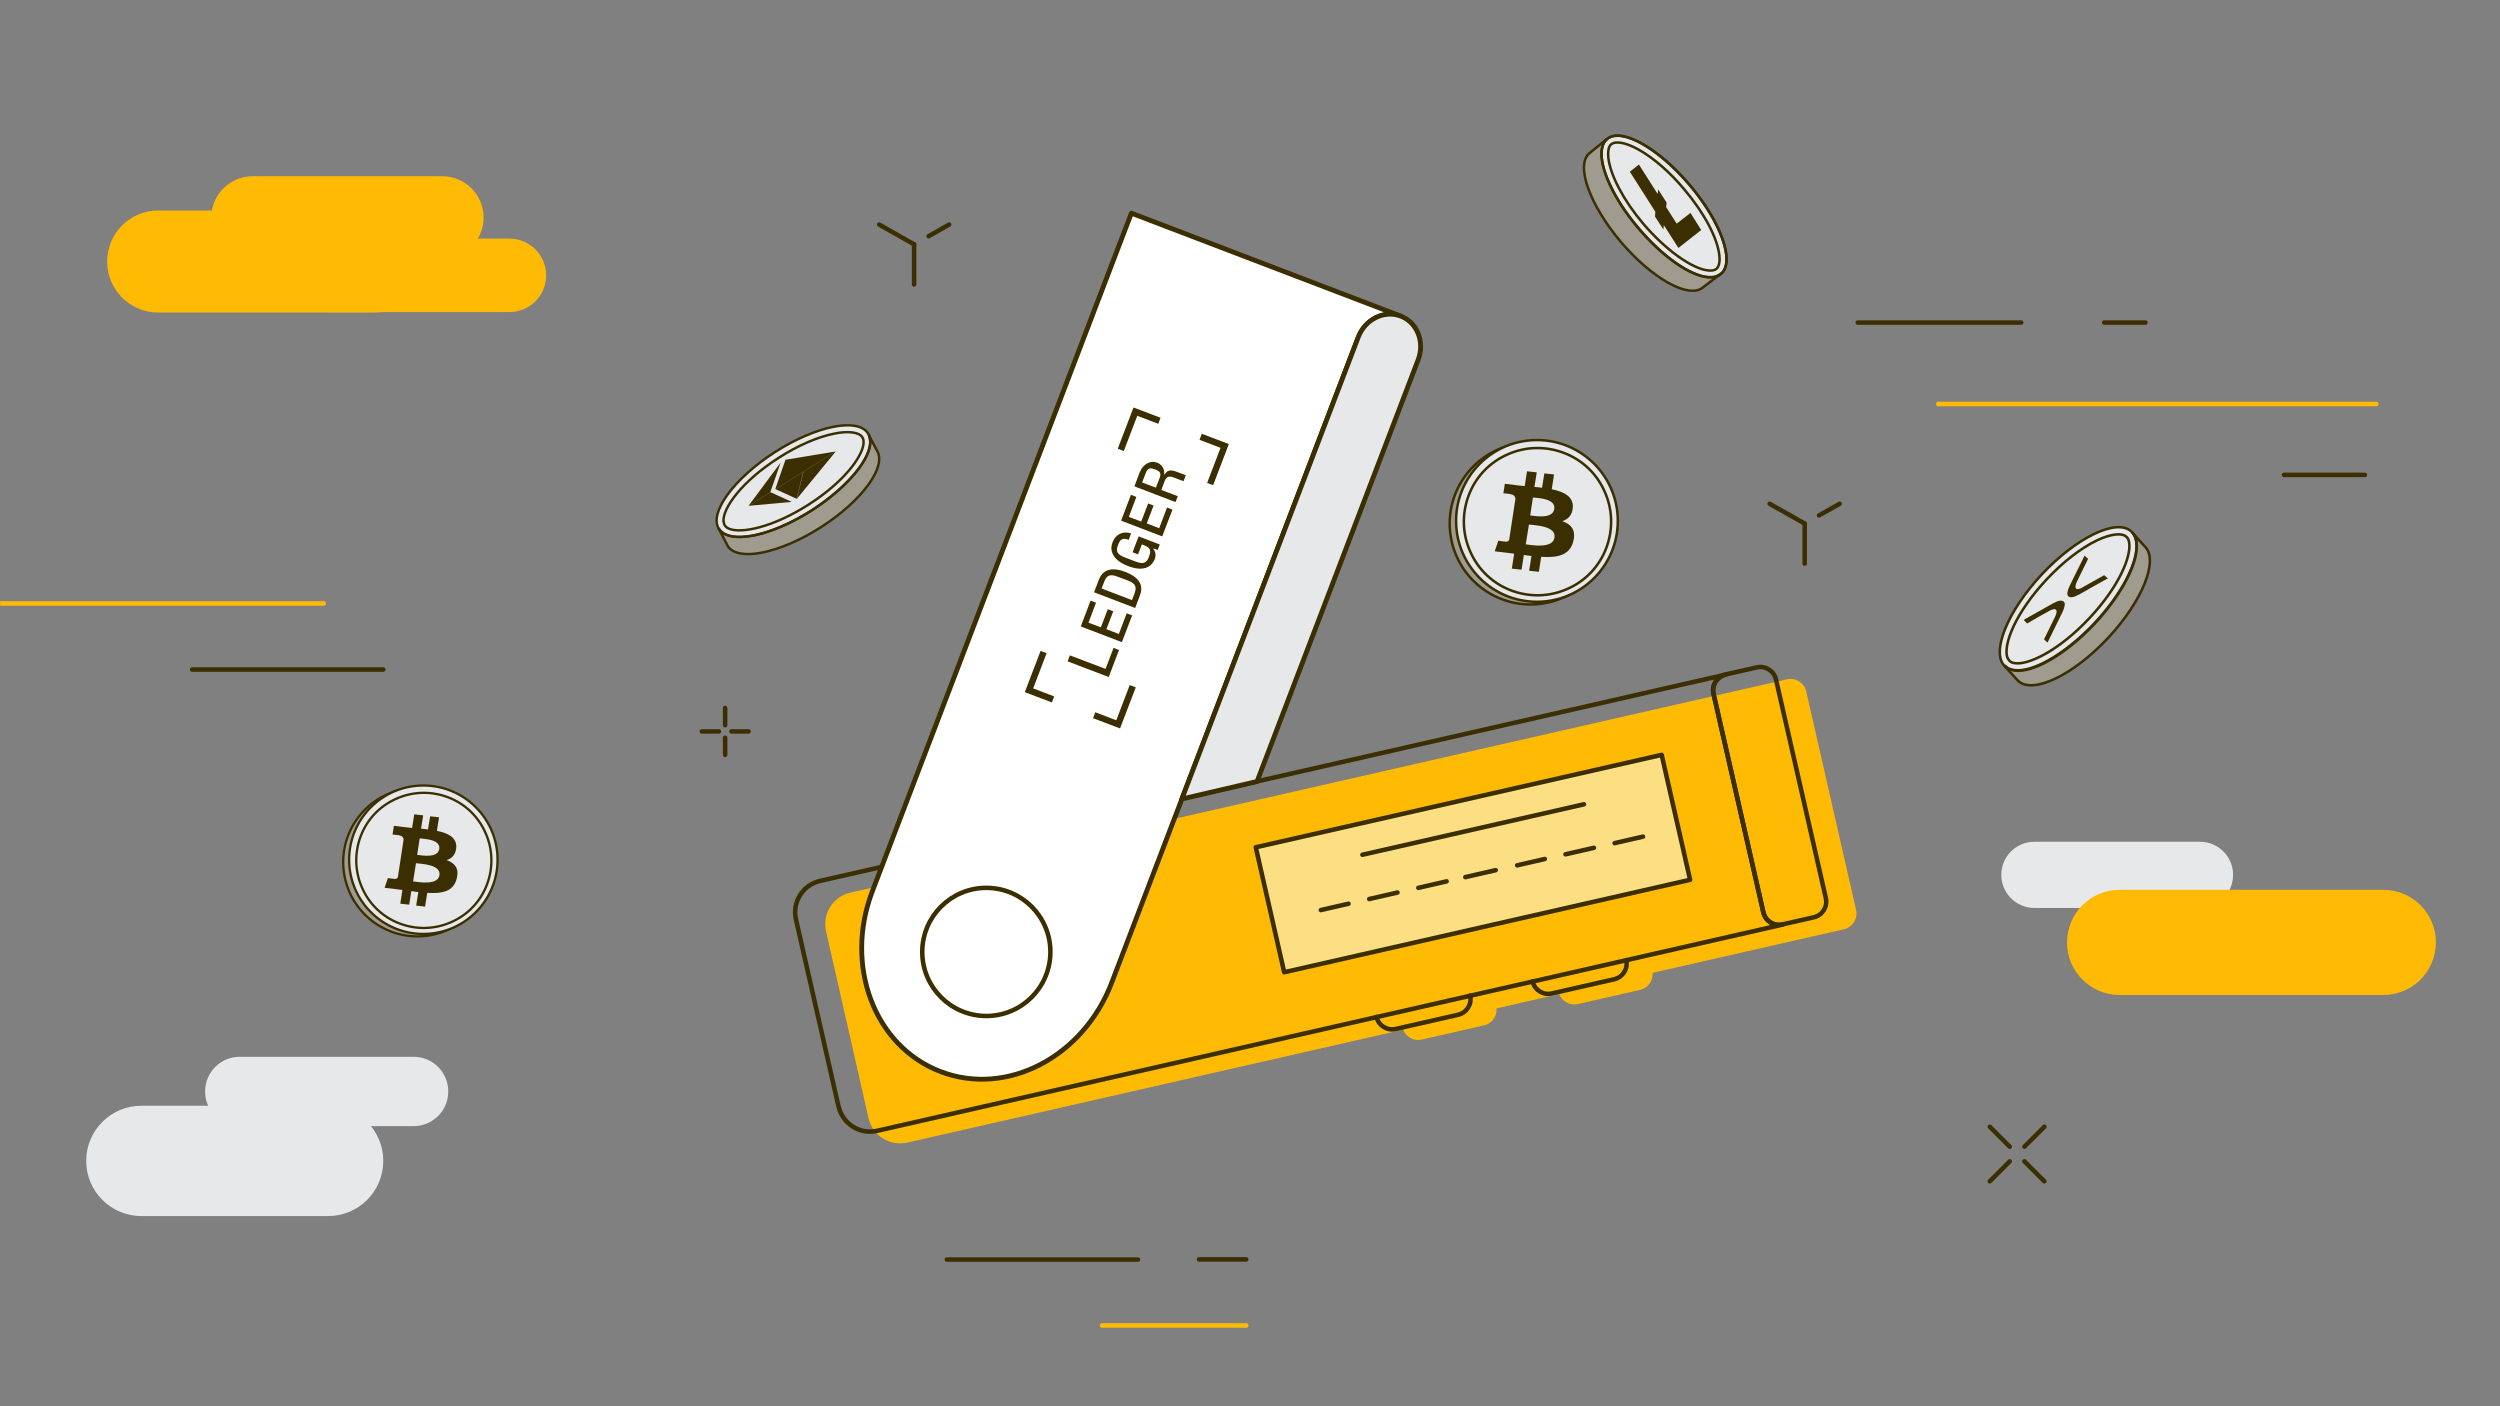 <svg width="1920" height="1080" viewBox="0 0 1920 1080" fill="none" xmlns="http://www.w3.org/2000/svg">
<rect x="0" y="0" width="1920" height="1080" fill="#808080" stroke="none"/>
<g clip-path="url(#clip0_6257_489)">
<mask id="mask0_6257_489" style="mask-type:luminance" maskUnits="userSpaceOnUse" x="0" y="0" width="1920" height="1080">
<path d="M1920 0H0V1080H1920V0Z" fill="white"/>
</mask>
<g mask="url(#mask0_6257_489)">
<path d="M121.433 240.015H287.846C309.445 240.015 326.954 222.506 326.954 200.907V200.791C326.954 179.192 309.445 161.682 287.846 161.682H121.433C99.834 161.682 82.324 179.192 82.324 200.791V200.907C82.324 222.506 99.834 240.015 121.433 240.015Z" fill="#FFBB04"/>
<path d="M194.081 198.818H339.605C357.166 198.818 371.402 184.608 371.402 167.079C371.402 149.55 357.166 135.34 339.605 135.34H194.081C176.519 135.34 162.283 149.55 162.283 167.079C162.283 184.608 176.519 198.818 194.081 198.818Z" fill="#FFBB04"/>
<path d="M249.907 239.668H391.253C406.828 239.668 419.453 227.042 419.453 211.468C419.453 195.893 406.828 183.268 391.253 183.268H249.907C234.332 183.268 221.707 195.893 221.707 211.468C221.707 227.042 234.332 239.668 249.907 239.668Z" fill="#FFBB04"/>
<path d="M-13.861 463.467H248.64" stroke="#FFBB04" stroke-width="3.481" stroke-linecap="round" stroke-linejoin="round"/>
<path d="M147.551 514.18H294.352" stroke="#3B2E00" stroke-width="3.481" stroke-linecap="round" stroke-linejoin="round"/>
<path d="M957.097 967.232H920.773" stroke="#3B2E00" stroke-width="3.481" stroke-linecap="round" stroke-linejoin="round"/>
<path d="M957.097 1017.95H846.387" stroke="#FFBB04" stroke-width="3.481" stroke-linecap="round" stroke-linejoin="round"/>
<path d="M874.01 967.348H727.209" stroke="#3B2E00" stroke-width="3.481" stroke-linecap="round" stroke-linejoin="round"/>
<path d="M556.898 543.754V556.984" stroke="#3B2E00" stroke-width="3.481" stroke-linecap="round" stroke-linejoin="round"/>
<path d="M556.898 566.615V579.729" stroke="#3B2E00" stroke-width="3.481" stroke-linecap="round" stroke-linejoin="round"/>
<path d="M539.025 561.742H552.139" stroke="#3B2E00" stroke-width="3.481" stroke-linecap="round" stroke-linejoin="round"/>
<path d="M561.771 561.742H574.884" stroke="#3B2E00" stroke-width="3.481" stroke-linecap="round" stroke-linejoin="round"/>
<path d="M1562.41 697.305H1689.6C1703.64 697.305 1715.01 685.926 1715.01 671.89C1715.01 657.854 1703.64 646.475 1689.6 646.475H1562.41C1548.37 646.475 1537 657.854 1537 671.89C1537 685.926 1548.37 697.305 1562.41 697.305Z" fill="#E6E8EA"/>
<path d="M1627.86 764.149H1830.36C1852.67 764.149 1870.75 746.068 1870.75 723.764C1870.75 701.46 1852.67 683.379 1830.36 683.379H1627.86C1605.56 683.379 1587.48 701.46 1587.48 723.764C1587.48 746.068 1605.56 764.149 1627.86 764.149Z" fill="#FFBB04"/>
<path d="M184.102 864.877H317.674C332.351 864.877 344.249 852.979 344.249 838.302V838.186C344.249 823.509 332.351 811.611 317.674 811.611H184.102C169.425 811.611 157.527 823.509 157.527 838.186V838.302C157.527 852.979 169.425 864.877 184.102 864.877Z" fill="#E6E8EA"/>
<path d="M108.559 933.926H251.995C275.388 933.926 294.353 914.962 294.353 891.569C294.353 868.175 275.388 849.211 251.995 849.211H108.559C85.165 849.211 66.201 868.175 66.201 891.569C66.201 914.962 85.165 933.926 108.559 933.926Z" fill="#E6E8EA"/>
<path d="M1528.17 865.342L1543.49 880.661" stroke="#3B2E00" stroke-width="3.481" stroke-linecap="round" stroke-linejoin="round"/>
<path d="M1554.75 891.918L1570.06 907.236" stroke="#3B2E00" stroke-width="3.481" stroke-linecap="round" stroke-linejoin="round"/>
<path d="M1528.17 907.236L1543.49 891.918" stroke="#3B2E00" stroke-width="3.481" stroke-linecap="round" stroke-linejoin="round"/>
<path d="M1554.75 880.66L1570.06 865.342" stroke="#3B2E00" stroke-width="3.481" stroke-linecap="round" stroke-linejoin="round"/>
<path d="M1359.09 386.91L1386.01 402.113" stroke="#3B2E00" stroke-width="3.481" stroke-linecap="round" stroke-linejoin="round"/>
<path d="M1412.81 386.91L1397.03 395.846" stroke="#3B2E00" stroke-width="3.481" stroke-linecap="round" stroke-linejoin="round"/>
<path d="M1386.01 402.113V432.866" stroke="#3B2E00" stroke-width="3.481" stroke-linecap="round" stroke-linejoin="round"/>
<path d="M675.219 172.475L702.026 187.677" stroke="#3B2E00" stroke-width="3.481" stroke-linecap="round" stroke-linejoin="round"/>
<path d="M728.943 172.475L713.16 181.41" stroke="#3B2E00" stroke-width="3.481" stroke-linecap="round" stroke-linejoin="round"/>
<path d="M702.021 187.678V218.43" stroke="#3B2E00" stroke-width="3.481" stroke-linecap="round" stroke-linejoin="round"/>
<path d="M1552.32 247.732H1426.75" stroke="#3B2E00" stroke-width="3.481" stroke-linecap="round" stroke-linejoin="round"/>
<path d="M1647.7 247.732H1616.02" stroke="#3B2E00" stroke-width="3.481" stroke-linecap="round" stroke-linejoin="round"/>
<path d="M1816.21 364.709H1754.12" stroke="#3B2E00" stroke-width="3.481" stroke-linecap="round" stroke-linejoin="round"/>
<path d="M1825.02 310.283H1488.6" stroke="#FFBB04" stroke-width="3.481" stroke-linecap="round" stroke-linejoin="round"/>
<path d="M696.692 877.526L1392.17 719.12L1416.19 713.666C1422.81 712.158 1426.98 705.543 1425.47 698.928L1387.18 531.006C1385.67 524.391 1379.05 520.214 1372.44 521.722L1348.42 527.177L652.942 685.582C639.712 688.6 631.473 701.829 634.374 715.059L667.1 858.959C670.117 872.188 683.346 880.428 696.576 877.526H696.692Z" fill="#FFBB04"/>
<path d="M1206.25 747.088L1254.18 736.179C1260.79 734.671 1267.41 738.849 1268.92 745.463C1270.43 752.078 1266.25 758.693 1259.63 760.201L1211.71 771.11C1205.09 772.619 1198.48 768.441 1196.97 761.826C1195.46 755.211 1199.64 748.597 1206.25 747.088Z" fill="#FFBB04"/>
<path d="M1086.38 774.361L1134.31 763.453C1140.93 761.944 1147.54 766.122 1149.05 772.736C1150.56 779.351 1146.38 785.966 1139.77 787.475L1091.84 798.383C1085.22 799.892 1078.61 795.714 1077.1 789.099C1075.59 782.484 1079.77 775.87 1086.38 774.361Z" fill="#FFBB04"/>
<path d="M1248.96 737.342C1250.47 743.957 1246.29 750.572 1239.67 752.08L1191.75 762.989C1185.13 764.497 1178.52 760.32 1177.01 753.705" stroke="#3B2E00" stroke-width="3.481" stroke-linecap="round" stroke-linejoin="round"/>
<path d="M1129.08 764.611C1130.59 771.226 1126.41 777.841 1119.8 779.349L1071.87 790.258C1065.25 791.767 1058.64 787.589 1057.13 780.974" stroke="#3B2E00" stroke-width="3.481" stroke-linecap="round" stroke-linejoin="round"/>
<path d="M644.004 849.909L611.279 706.009C608.261 692.779 616.617 679.55 629.846 676.533L1325.32 518.127C1318.71 519.635 1314.53 526.25 1316.04 532.865L1354.33 700.787C1355.84 707.401 1362.46 711.579 1369.07 710.071L673.597 868.476C660.367 871.494 647.138 863.138 644.12 849.909H644.004Z" stroke="#3B2E00" stroke-width="3.481" stroke-linecap="round" stroke-linejoin="round"/>
<path d="M669.999 684.424L868.906 163.715L1075.7 242.744C1063.05 237.87 1048.32 245.645 1042.86 259.803L853.82 754.633C832.002 811.845 773.166 842.481 722.337 822.985C671.508 803.605 648.066 741.519 669.999 684.424Z" fill="white" stroke="#3B2E00" stroke-width="3.714" stroke-linecap="round" stroke-linejoin="round"/>
<path d="M1276.16 579.729L964.428 650.724L986.28 746.676L1298.01 675.681L1276.16 579.729Z" fill="#FCDE83" stroke="#3B2E00" stroke-width="3.481" stroke-linecap="round" stroke-linejoin="round"/>
<path d="M1354.21 700.668L1315.92 532.747C1314.41 526.132 1318.59 519.517 1325.2 518.008L1349.22 512.554C1355.84 511.046 1362.45 515.223 1363.96 521.838L1402.26 689.76C1403.77 696.375 1399.59 702.989 1392.97 704.498L1368.95 709.952C1362.34 711.461 1355.72 707.283 1354.21 700.668Z" stroke="#3B2E00" stroke-width="3.481" stroke-linecap="round" stroke-linejoin="round"/>
<path d="M757.497 780.278C784.672 780.278 806.702 758.248 806.702 731.073C806.702 703.898 784.672 681.869 757.497 681.869C730.323 681.869 708.293 703.898 708.293 731.073C708.293 758.248 730.323 780.278 757.497 780.278Z" fill="white" stroke="#3B2E00" stroke-width="3.481" stroke-linecap="round" stroke-linejoin="round"/>
<path d="M965.452 600.054L1089.16 276.279C1094.38 262.585 1088.35 247.499 1075.7 242.741C1063.05 237.983 1048.43 245.178 1043.21 258.756L907.66 613.632L965.452 600.17V600.054Z" fill="#E6E8EA" stroke="#3B2E00" stroke-width="3.714" stroke-linecap="round" stroke-linejoin="round"/>
<path d="M1261.85 642.529L1240.03 647.519" stroke="#3B2E00" stroke-width="3.481" stroke-linecap="round" stroke-linejoin="round"/>
<path d="M1224.13 651.117L1202.31 656.107" stroke="#3B2E00" stroke-width="3.481" stroke-linecap="round" stroke-linejoin="round"/>
<path d="M1186.41 659.703L1165.18 664.577" stroke="#3B2E00" stroke-width="3.481" stroke-linecap="round" stroke-linejoin="round"/>
<path d="M1148.7 668.293L1125.38 673.631" stroke="#3B2E00" stroke-width="3.481" stroke-linecap="round" stroke-linejoin="round"/>
<path d="M1110.98 676.879L1089.28 681.869" stroke="#3B2E00" stroke-width="3.481" stroke-linecap="round" stroke-linejoin="round"/>
<path d="M1073.27 685.467L1051.57 690.457" stroke="#3B2E00" stroke-width="3.481" stroke-linecap="round" stroke-linejoin="round"/>
<path d="M1035.66 694.055L1014.43 698.929" stroke="#3B2E00" stroke-width="3.481" stroke-linecap="round" stroke-linejoin="round"/>
<path d="M1216.47 617.695L1046.34 656.455" stroke="#3B2E00" stroke-width="3.481" stroke-linecap="round" stroke-linejoin="round"/>
<path d="M927.046 370.859L931.688 372.6L943.757 341.034L922.984 333.143L921.244 337.785L937.374 343.936L927.046 370.975V370.859ZM858.462 344.632L863.103 346.373L873.432 319.333L889.562 325.484L891.303 320.842L870.531 312.951L858.462 344.516V344.632ZM887.822 374.572L877.145 370.511L879.93 363.316C881.323 359.834 882.948 359.022 886.081 360.182L887.938 360.879C891.187 362.155 891.883 363.78 890.491 367.377L887.706 374.572H887.822ZM894.088 363.78C894.437 360.182 892.348 356.701 888.634 355.308C886.313 354.38 883.876 354.496 881.555 355.657C878.654 357.049 876.565 359.486 875.056 363.316L871.227 373.528L902.792 385.597L904.533 381.071L891.883 376.313L894.436 369.582C895.713 366.101 897.802 365.289 901.399 366.681L908.943 369.582L910.683 364.94L903.836 362.387C898.846 360.531 896.525 360.995 894.553 364.36L893.972 364.128L894.088 363.78ZM880.627 402.192L885.965 388.266L881.787 386.641L876.449 400.567L866.933 396.97L872.735 381.651L868.558 380.027L861.015 399.871L892.58 411.94L900.471 391.399L896.293 389.775L890.259 405.673L880.627 401.96V402.192ZM876.565 417.974L878.77 418.787C883.296 420.528 884.224 422.732 882.6 426.91L882.251 427.955C880.627 432.132 878.538 433.641 872.271 431.32L863.8 428.071C857.533 425.634 856.953 423.081 858.578 418.787L858.926 417.858C860.55 413.797 862.523 412.984 866.817 414.609L868.674 409.619C862.291 407.646 856.721 410.315 854.4 416.582C853.239 419.599 853.239 422.5 854.4 425.053C856.025 428.883 859.854 432.248 866.237 434.685C872.619 437.122 877.377 437.355 881.207 435.614C883.76 434.453 885.733 432.132 886.777 429.579C887.822 426.91 887.706 424.009 885.849 421.804L886.081 421.224L889.098 422.384L890.723 418.207L874.476 411.94L869.834 424.125L874.012 425.75L877.029 417.858L876.565 417.974ZM846.044 451.977L847.901 447.103C849.642 442.461 851.847 440.372 858.113 442.809L866.469 445.942C872.736 448.379 872.968 451.28 871.227 456.038L869.37 460.912L846.044 451.977ZM875.521 457.083C878.77 448.495 873.548 442.809 864.264 439.211C854.98 435.614 847.205 436.658 843.955 445.13L840.242 454.878L871.807 466.947L875.521 457.083ZM849.642 483.426L854.98 469.5L850.802 467.875L845.464 481.801L835.948 478.204L841.751 462.885L837.573 461.26L830.03 481.105L861.595 493.174L869.486 472.633L865.308 471.009L859.274 486.907L849.642 483.194V483.426ZM821.674 503.27L819.934 507.912L851.499 519.981L859.39 499.208L855.212 497.584L849.062 513.714L821.558 503.27H821.674ZM839.43 551.546L860.202 559.437L872.271 527.872L867.629 526.131L857.301 553.171L841.17 547.02L839.43 551.662V551.546ZM787.092 531.586L807.864 539.477L809.605 534.835L793.475 528.685L803.803 501.645L799.161 499.905L787.092 531.47V531.586Z" fill="#3B2E00"/>
<path d="M1226.66 437.301C1246.09 409.036 1238.93 370.368 1210.67 350.935C1182.4 331.502 1143.74 338.661 1124.3 366.926C1104.87 395.192 1112.03 433.859 1140.29 453.292C1168.56 472.725 1207.23 465.566 1226.66 437.301Z" fill="#9F9C8F" stroke="#3B2E00" stroke-width="1.946" stroke-miterlimit="10"/>
<path d="M1180.38 462.178C1214.68 462.178 1242.48 434.371 1242.48 400.07C1242.48 365.769 1214.68 337.963 1180.38 337.963C1146.08 337.963 1118.27 365.769 1118.27 400.07C1118.27 434.371 1146.08 462.178 1180.38 462.178Z" fill="#E6E8EA" stroke="#3B2E00" stroke-width="1.946" stroke-linecap="round" stroke-linejoin="round"/>
<path d="M1160.44 453.418C1146.33 448.067 1135.14 437.364 1129.14 423.581C1122.98 409.797 1122.66 394.392 1128.01 380.284C1133.36 366.176 1144.06 354.987 1157.85 348.987C1171.63 342.824 1187.03 342.5 1201.14 347.851C1215.25 353.203 1226.44 363.905 1232.44 377.689C1238.6 391.473 1238.93 406.878 1233.57 420.986C1228.22 435.094 1217.52 446.283 1203.74 452.283C1189.95 458.445 1174.55 458.77 1160.44 453.418Z" stroke="#3B2E00" stroke-width="1.946" stroke-linecap="round" stroke-linejoin="round"/>
<path d="M1207.95 389.529C1208.27 381.258 1201.14 377.691 1191.73 375.745L1193.51 364.394L1186.06 363.583L1184.27 374.61C1182.33 374.285 1180.22 374.123 1178.43 373.961L1180.22 362.772L1172.76 361.961L1170.97 373.312C1169.51 373.15 1167.73 372.988 1166.11 372.826L1155.73 371.529L1154.6 378.826C1154.6 378.826 1160.11 379.312 1159.95 379.475C1163.03 379.961 1163.68 381.583 1163.84 383.042L1161.89 395.853L1159.14 414.015C1159.14 414.988 1158.16 416.285 1156.06 415.961L1150.7 415.312L1147.95 423.42L1157.68 424.555C1159.46 424.88 1161.24 425.042 1162.87 425.204L1161.08 436.717L1168.54 437.528L1170.33 426.177C1172.27 426.501 1174.38 426.826 1176.16 426.988L1174.38 438.339L1181.84 439.15L1183.62 427.636C1196.27 428.447 1205.51 426.501 1208.27 415.799C1210.54 407.042 1206.65 402.664 1199.84 400.231C1204.54 398.772 1207.62 395.366 1207.95 389.366V389.529ZM1193.84 412.88C1192.54 421.474 1176.81 418.718 1171.78 418.069L1174.22 402.826C1179.24 403.474 1195.3 403.961 1193.84 412.88ZM1193.68 390.988C1192.38 398.772 1179.41 396.339 1175.19 395.853L1177.3 382.069C1181.51 382.556 1194.97 382.88 1193.68 390.988Z" fill="#3B2E00"/>
<path d="M367.545 694.433C385.379 668.494 378.809 633.01 352.87 615.176C326.931 597.342 291.447 603.912 273.613 629.851C255.779 655.79 262.35 691.274 288.288 709.108C314.227 726.942 349.711 720.372 367.545 694.433Z" fill="#9F9C8F" stroke="#3B2E00" stroke-width="1.786" stroke-miterlimit="10"/>
<path d="M325.132 717.255C356.61 717.255 382.128 691.738 382.128 660.26C382.128 628.782 356.61 603.264 325.132 603.264C293.655 603.264 268.137 628.782 268.137 660.26C268.137 691.738 293.655 717.255 325.132 717.255Z" fill="#E6E8EA" stroke="#3B2E00" stroke-width="1.786" stroke-linecap="round" stroke-linejoin="round"/>
<path d="M306.822 709.218C293.875 704.307 283.607 694.485 278.101 681.836C272.446 669.187 272.148 655.049 277.059 642.103C281.97 629.156 291.791 618.888 304.441 613.381C317.09 607.727 331.227 607.429 344.174 612.34C357.121 617.251 367.389 627.072 372.895 639.722C378.55 652.371 378.848 666.508 373.937 679.455C369.026 692.402 359.204 702.67 346.555 708.176C333.906 713.831 319.768 714.128 306.822 709.218Z" stroke="#3B2E00" stroke-width="1.786" stroke-linecap="round" stroke-linejoin="round"/>
<path d="M350.432 650.734C350.73 643.145 344.182 639.871 335.551 638.085L337.188 627.668L330.342 626.924L328.705 637.044C326.92 636.746 324.985 636.597 323.348 636.448L324.985 626.18L318.14 625.436L316.503 635.853C315.163 635.704 313.526 635.555 312.038 635.407L302.514 634.216L301.472 640.913C301.472 640.913 306.532 641.359 306.383 641.508C309.211 641.954 309.806 643.443 309.955 644.782L308.169 656.538L305.639 673.205C305.639 674.098 304.746 675.289 302.812 674.991L297.901 674.396L295.371 681.837L304.3 682.878C305.937 683.176 307.574 683.325 309.062 683.473L307.425 694.039L314.27 694.783L315.907 684.366C317.693 684.664 319.628 684.962 321.265 685.11L319.628 695.527L326.473 696.271L328.11 685.706C339.718 686.45 348.2 684.664 350.73 674.842C352.813 666.806 349.242 662.788 342.992 660.556C347.307 659.217 350.135 656.092 350.432 650.586V650.734ZM337.485 672.164C336.295 680.051 321.86 677.521 317.247 676.926L319.479 662.937C324.092 663.532 338.825 663.979 337.485 672.164ZM337.337 652.074C336.146 659.217 324.241 656.985 320.372 656.538L322.306 643.889C326.176 644.335 338.527 644.633 337.337 652.074Z" fill="#3B2E00"/>
<path d="M1307.99 220.743C1297.29 229.824 1269.07 214.095 1244.91 185.717C1220.91 157.176 1210.05 126.852 1220.75 117.771L1234.05 106.906C1231.78 108.852 1230.48 111.771 1229.99 115.177C1228.21 128.636 1239.07 152.474 1258.05 175.176C1276.86 197.392 1298.1 211.825 1311.72 212.96C1315.61 213.284 1318.86 212.473 1321.29 210.365L1307.67 220.743H1307.99Z" fill="#9F9C8F"/>
<path d="M1321.45 210.365C1319.02 212.473 1315.77 213.284 1311.88 212.96C1298.26 211.987 1276.85 197.392 1258.21 175.176C1239.07 152.636 1228.37 128.636 1230.15 115.177C1230.48 111.609 1231.77 108.852 1234.21 106.906C1245.07 97.663 1273.45 113.555 1297.61 142.095C1321.77 170.636 1332.64 201.122 1321.77 210.365H1321.45Z" fill="#E6E8EA"/>
<path d="M1321.45 210.365L1307.83 220.743C1297.13 229.824 1268.91 214.095 1244.75 185.717C1220.75 157.176 1209.89 126.852 1220.59 117.771L1233.89 106.906" stroke="#3B2E00" stroke-width="1.946" stroke-linecap="round" stroke-linejoin="round"/>
<path d="M1321.45 210.365C1319.02 212.473 1315.77 213.284 1311.88 212.96C1298.26 211.987 1276.85 197.392 1258.21 175.176C1239.07 152.636 1228.37 128.636 1230.15 115.177C1230.48 111.609 1231.77 108.852 1234.21 106.906C1245.07 97.663 1273.45 113.555 1297.61 142.095C1321.77 170.636 1332.64 201.122 1321.77 210.365H1321.45Z" stroke="#3B2E00" stroke-width="1.946" stroke-linecap="round" stroke-linejoin="round"/>
<path d="M1311.88 212.797C1298.26 211.824 1277.02 197.23 1258.21 175.014C1239.07 152.474 1228.37 128.474 1230.15 115.014C1230.64 111.447 1231.94 108.69 1234.21 106.744C1245.07 97.501 1273.29 113.393 1297.61 141.933C1321.77 170.473 1332.64 201.122 1321.77 210.203C1319.34 212.311 1316.1 213.122 1312.21 212.797H1311.88Z" stroke="#3B2E00" stroke-width="1.946" stroke-linecap="round" stroke-linejoin="round"/>
<path d="M1235.18 120.851C1235.02 119.067 1235.02 117.283 1235.18 115.824C1235.51 113.391 1236.16 111.77 1237.45 110.797C1240.86 108.04 1248.8 109.499 1258.37 114.851C1269.72 121.175 1282.37 132.04 1293.56 145.499C1308.8 163.499 1319.18 182.958 1320.48 196.418C1320.8 199.174 1320.8 204.364 1318.21 206.472C1316.91 207.607 1314.97 207.931 1312.37 207.769C1299.88 206.796 1279.29 192.039 1262.1 171.931C1246.86 153.932 1236.64 134.472 1235.18 121.013V120.851Z" stroke="#3B2E00" stroke-width="1.946" stroke-linecap="round" stroke-linejoin="round"/>
<path fill-rule="evenodd" clip-rule="evenodd" d="M1277.83 172.743L1277.5 176.311L1271.02 166.257L1271.34 162.689L1251.72 131.878L1258.69 126.365L1273.12 149.068L1273.45 145.5L1279.94 155.554L1279.61 159.122L1287.72 171.77L1298.26 163.5L1306.53 176.635L1289.02 190.419L1277.83 172.905V172.743Z" fill="#3B2E00"/>
<path d="M1608.4 478.777C1585.65 502.847 1560.26 517.19 1546.24 514.717C1543.61 514.388 1541.46 513.233 1539.81 511.585C1528.77 501.199 1541.46 469.545 1568.17 441.024C1595.04 412.502 1625.71 397.665 1636.92 408.216L1638.24 409.7C1639.56 411.513 1640.55 413.821 1640.88 416.624C1642.69 430.967 1630.16 455.861 1608.73 478.777H1608.4Z" fill="#E6E8EA"/>
<path d="M1638.07 409.535L1647.13 419.592C1658.18 429.978 1645.49 461.632 1618.78 490.153C1592.07 518.674 1561.24 533.347 1550.03 522.961L1548.71 521.642L1539.64 511.585C1541.29 513.234 1543.6 514.223 1546.07 514.718C1560.09 517.191 1585.64 503.012 1608.23 478.778C1629.82 455.697 1642.19 430.803 1640.37 416.624C1640.04 413.822 1639.22 411.514 1637.74 409.7L1638.07 409.535Z" fill="#9F9C8F"/>
<path d="M1638.07 409.535L1647.13 419.592C1658.18 429.978 1645.49 461.632 1618.78 490.153C1592.07 518.674 1561.24 533.347 1550.03 522.961L1548.71 521.642L1539.64 511.585" stroke="#3B2E00" stroke-width="1.978" stroke-linecap="round" stroke-linejoin="round"/>
<path d="M1638.07 409.535C1639.39 411.349 1640.38 413.657 1640.71 416.46C1642.53 430.803 1630 455.697 1608.56 478.613C1585.81 502.683 1560.42 517.026 1546.41 514.553C1543.77 514.223 1541.63 513.069 1539.98 511.42" stroke="#3B2E00" stroke-width="1.978" stroke-linecap="round" stroke-linejoin="round"/>
<path d="M1546.24 514.719C1543.61 514.389 1541.46 513.4 1539.81 511.751C1528.77 501.365 1541.46 469.711 1568.17 441.025C1595.04 412.504 1625.71 397.831 1636.92 408.217L1638.24 409.701C1639.72 411.515 1640.55 413.988 1640.88 416.79C1642.69 430.968 1630.16 456.028 1608.73 478.943C1585.98 503.178 1560.59 517.356 1546.57 514.884L1546.24 514.719Z" stroke="#3B2E00" stroke-width="1.978" stroke-linecap="round" stroke-linejoin="round"/>
<path d="M1541.63 504.991C1538.33 494.934 1547.89 470.534 1571.96 444.816C1584.49 431.462 1598.17 420.911 1610.54 414.976C1620.93 410.03 1629.5 409.041 1632.96 412.173L1633.95 413.162C1633.95 413.162 1634.44 414.151 1634.77 414.811C1634.94 415.47 1635.1 416.295 1635.27 417.119C1636.59 427.835 1627.52 450.421 1604.44 474.986C1581.19 499.715 1557.62 511.091 1547.07 509.277C1545.42 509.112 1544.26 508.453 1543.44 507.628C1542.62 506.804 1542.12 505.98 1541.63 504.826V504.991Z" stroke="#3B2E00" stroke-width="1.978" stroke-linecap="round" stroke-linejoin="round"/>
<path d="M1603.78 428.99L1598.01 440.695C1597.18 442.508 1596.03 444.487 1595.2 446.465C1592.57 451.741 1594.22 454.049 1599.16 451.246C1599.33 451.246 1599.49 451.081 1599.66 450.916C1605.1 447.949 1610.54 444.816 1615.81 441.849H1616.14L1618.78 444.157C1618.78 444.157 1618.45 444.322 1618.29 444.487C1611.03 448.608 1603.94 452.4 1596.85 456.522C1592.73 458.83 1589.76 459.324 1588.45 457.841C1587.13 456.687 1587.62 453.719 1589.43 450.092C1593.06 442.508 1597.02 434.76 1600.81 427.011V426.682L1603.61 429.155L1603.78 428.99Z" fill="#3B2E00"/>
<path d="M1554.82 475.647C1555.97 474.988 1556.96 474.493 1558.12 473.834C1564.22 470.372 1570.48 466.91 1576.58 463.448C1580.7 461.14 1583.67 460.645 1584.99 462.129C1586.31 463.283 1585.81 466.085 1584.17 469.712C1580.37 477.461 1576.58 485.374 1572.62 493.288H1572.3C1572.3 493.288 1570.65 491.969 1569.99 491.309C1569.99 491.309 1569.99 490.98 1569.99 490.65C1572.79 484.88 1575.59 479.11 1578.4 473.504C1580.87 468.229 1579.05 466.25 1573.78 469.218C1568.34 472.185 1562.73 475.318 1557.29 478.615C1556.96 478.78 1556.63 478.78 1556.63 478.615L1554.49 476.472H1554.33L1554.98 475.647H1554.82Z" fill="#3B2E00"/>
<path d="M623.692 391.768C597 408.826 569.993 416.091 557.515 410.563C555.304 409.615 553.409 408.036 552.145 406.141C544.248 393.821 563.517 367.445 595.105 347.229C626.693 327.013 658.755 320.537 666.652 332.698L667.442 334.278C668.232 336.331 668.547 338.7 668.232 341.385C666.494 355.126 649.121 375.184 623.692 391.61V391.768Z" fill="#E6E8EA"/>
<path d="M667.445 334.436L673.447 345.966C681.344 358.285 662.075 384.662 630.487 404.878C598.899 425.094 566.837 431.57 558.94 419.408L558.15 417.829L552.148 406.299C553.412 408.195 555.149 409.774 557.518 410.722C569.996 416.25 597.004 408.984 623.695 391.927C649.124 375.501 666.497 355.443 668.235 341.702C668.551 339.017 668.235 336.648 667.445 334.594V334.436Z" fill="#9F9C8F"/>
<path d="M667.445 334.436L673.447 345.966C681.344 358.285 662.075 384.662 630.487 404.878C598.899 425.094 566.837 431.57 558.94 419.408L558.15 417.829L552.148 406.299" stroke="#3B2E00" stroke-width="1.895" stroke-linecap="round" stroke-linejoin="round"/>
<path d="M667.445 334.436C668.235 336.49 668.551 338.859 668.235 341.544C666.497 355.285 649.124 375.343 623.695 391.769C597.004 408.826 569.996 416.092 557.518 410.564C555.307 409.616 553.412 408.037 552.148 406.141" stroke="#3B2E00" stroke-width="1.895" stroke-linecap="round" stroke-linejoin="round"/>
<path d="M557.515 410.564C555.304 409.616 553.409 408.194 552.145 406.299C544.248 393.98 563.517 367.604 595.105 347.229C626.693 327.013 658.755 320.537 666.652 332.857L667.442 334.436C668.232 336.489 668.547 338.858 668.232 341.543C666.494 355.126 649.121 375.343 623.692 391.769C597 408.984 569.993 416.091 557.515 410.564Z" stroke="#3B2E00" stroke-width="1.895" stroke-linecap="round" stroke-linejoin="round"/>
<path d="M555.623 400.456C554.991 390.347 569.522 369.815 597.951 351.652C612.64 342.176 627.96 335.542 640.753 333.015C651.493 330.804 659.706 331.909 662.233 335.7L662.865 336.963C662.865 336.963 663.181 337.911 663.181 338.701C663.181 339.333 663.181 340.122 663.181 340.912C661.917 351.178 648.177 370.131 621.011 387.504C593.687 405.036 569.048 410.09 559.73 405.984C558.308 405.352 557.361 404.562 556.729 403.614C556.097 402.667 555.939 401.719 555.781 400.456H555.623Z" stroke="#3B2E00" stroke-width="1.895" stroke-linecap="round" stroke-linejoin="round"/>
<path d="M641.536 346.754L616.897 362.232L603.314 353.072L641.536 346.754ZM616.897 362.232L595.417 375.657L603.314 352.914L616.897 362.075V362.232ZM591.626 378.027L574.885 388.451L599.524 355.283L591.626 377.869V378.027ZM641.694 346.754L617.055 362.232L612.001 383.081L641.852 346.754H641.694ZM617.055 362.232L595.575 375.657L611.843 383.081L616.897 362.232H617.055ZM591.784 378.027L575.043 388.451L608.052 385.45L591.784 378.027Z" fill="#3B2E00"/>
</g>
</g>
<defs>
<clipPath id="clip0_6257_489">
<rect width="1920" height="1080" fill="white"/>
</clipPath>
</defs>
</svg>
